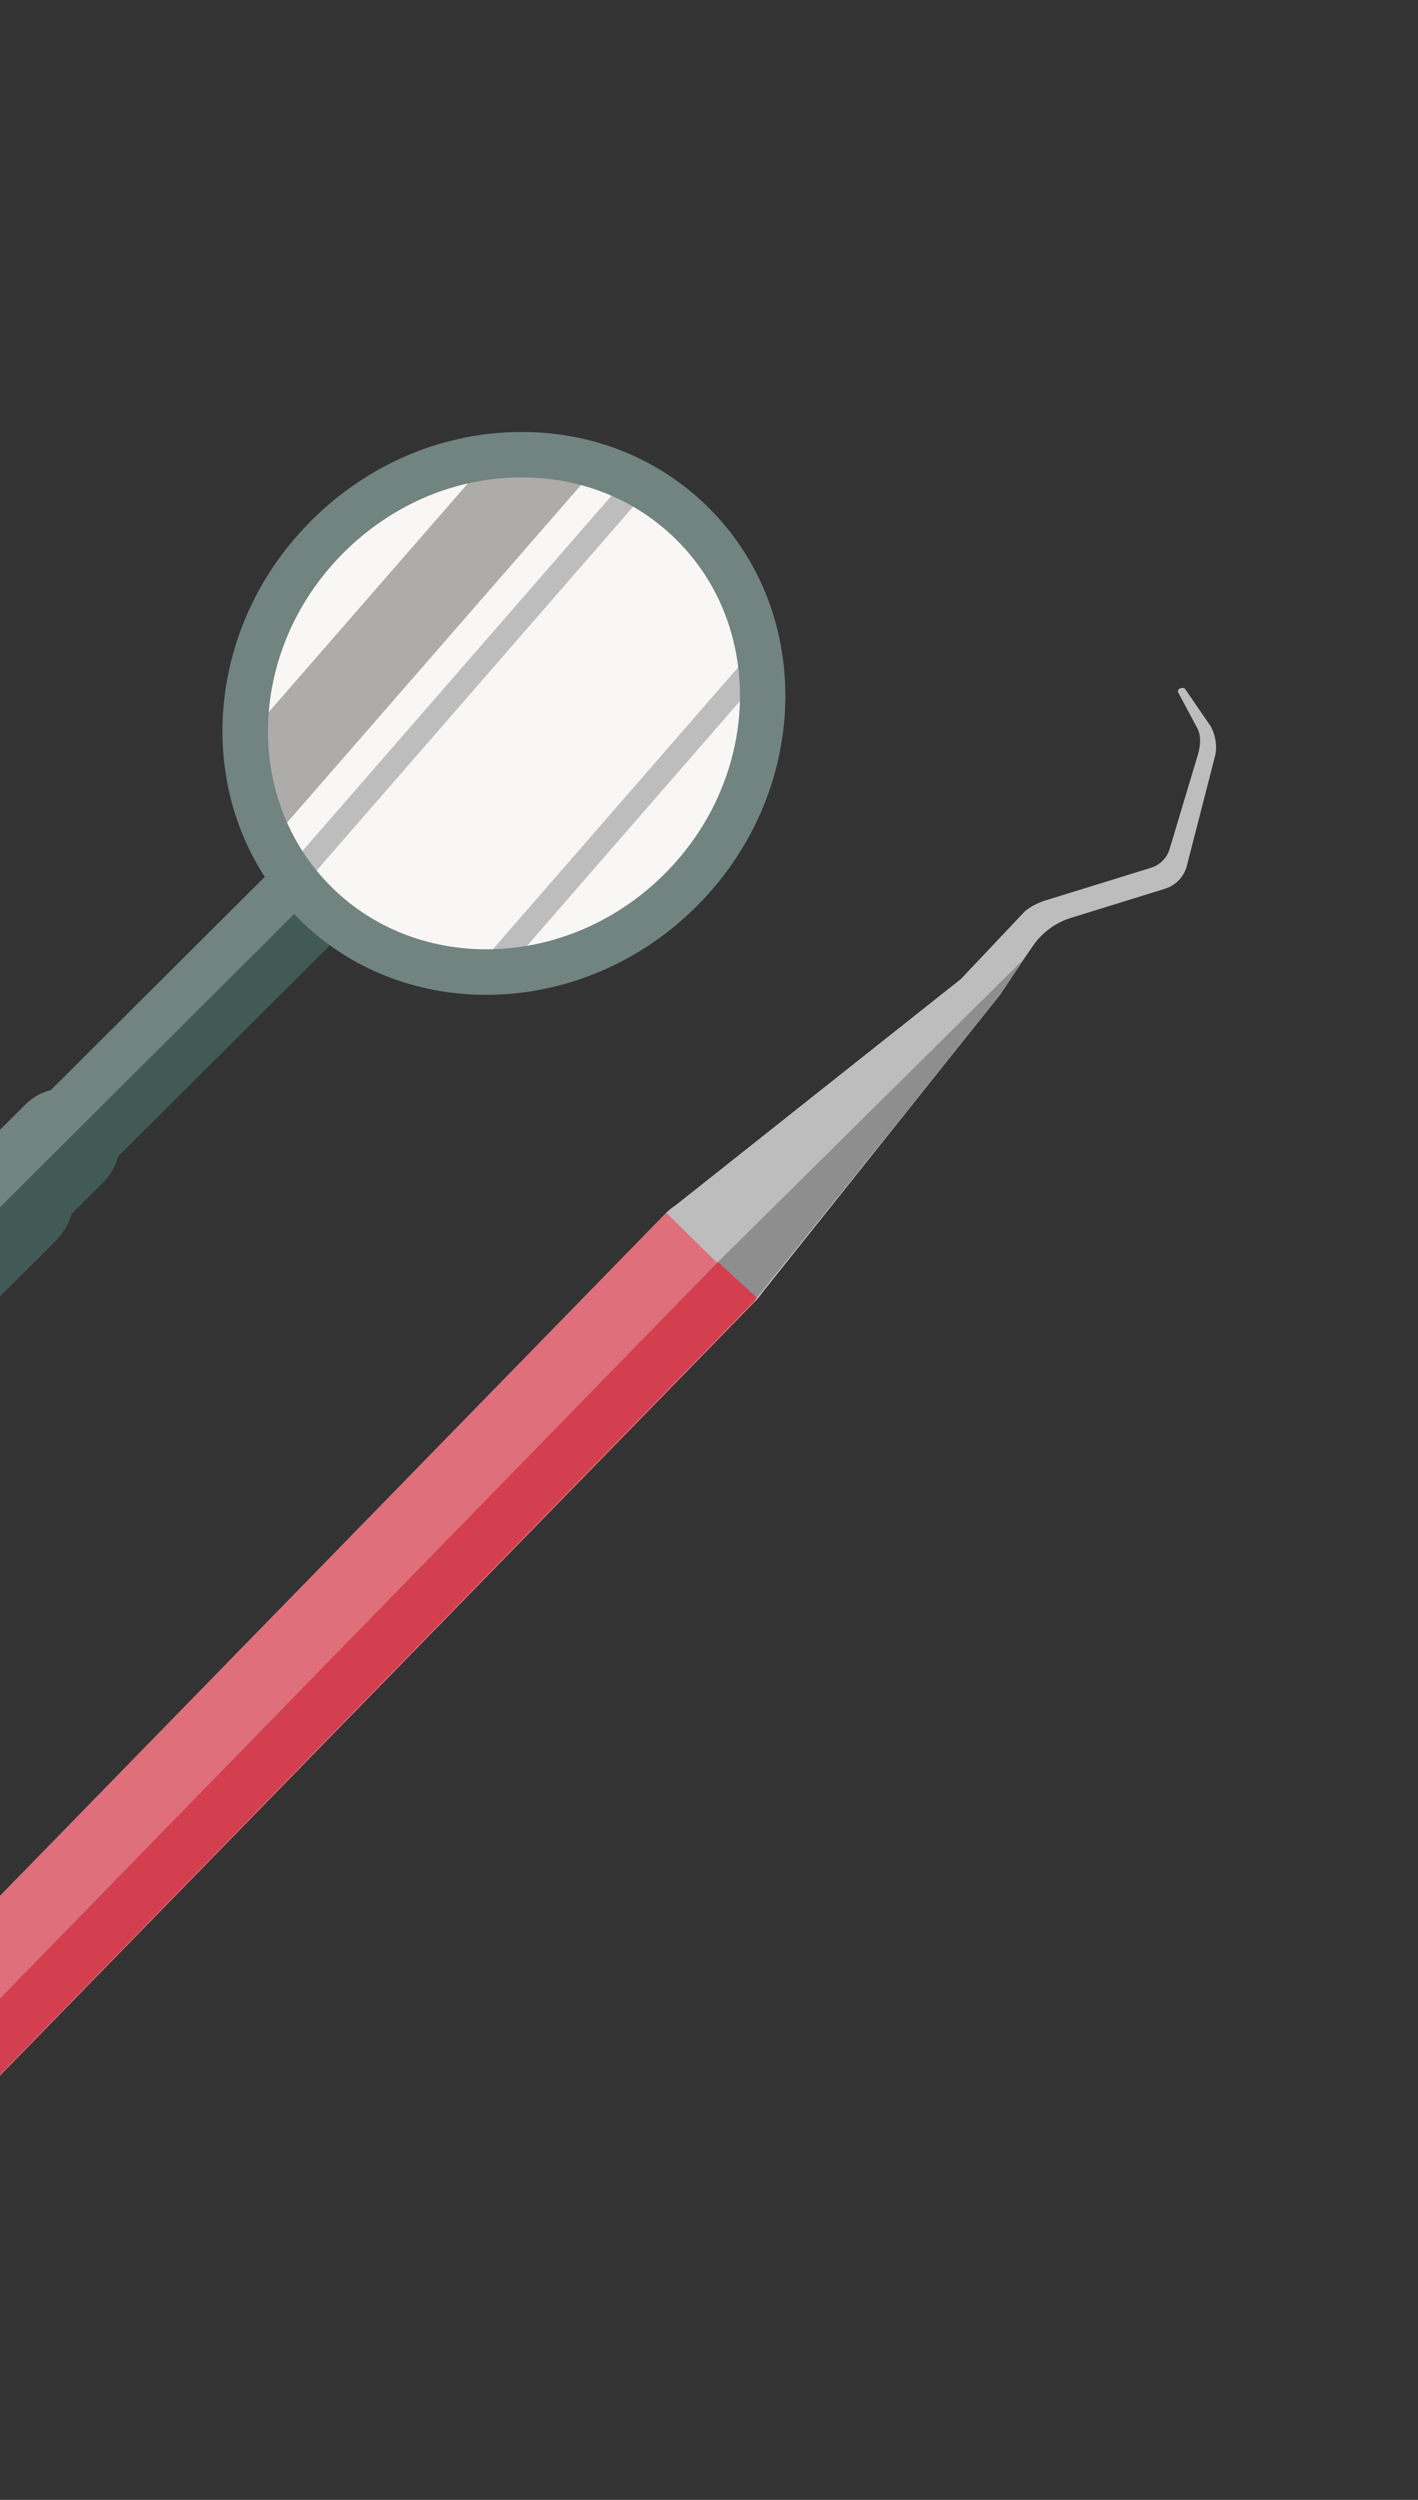 <svg xmlns="http://www.w3.org/2000/svg" xmlns:xlink="http://www.w3.org/1999/xlink" id="Layer_1" x="0px" y="0px" width="236px" height="416px" viewBox="0 25.5 236 416" xml:space="preserve"><rect x="0" y="25.5" width="236" height="416" fill="#333333" stroke="none"/><path fill="#71847F" d="M-1.005,214.512l5.249-5.227c1.211-1.204,2.674-2.001,4.219-2.39l49.32-49.145  c3.073-3.054,8.04-3.054,11.094,0c3.055,3.055,3.055,8.04,0,11.094l-49.303,49.128c-0.387,1.564-1.193,3.044-2.418,4.263  l-5.27,5.247c-0.474,1.646-1.359,3.199-2.657,4.497L-148.167,388.83c-2.042,2.023-4.703,3.055-7.383,3.055  c-2.68,0-5.36-1.031-7.402-3.072c-4.067-4.087-4.067-10.701,0.018-14.786L-5.539,217.174C-4.231,215.867-2.665,214.98-1.005,214.512  z"></path><path fill="#425A55" d="M68.877,157.75c3.054,3.055,3.054,8.04,0,11.094l-49.304,49.128c-0.387,1.564-1.193,3.044-2.418,4.263  l-5.27,5.247c-0.474,1.646-1.359,3.199-2.657,4.497L-148.167,388.83c-2.042,2.023-4.703,3.055-7.383,3.055  c-2.68,0-5.36-1.031-7.402-3.072L68.877,157.75z"></path><path fill="#F8F7F5" d="M111.834,173.672c17.411-17.351,18.385-44.604,2.174-60.872c-16.211-16.267-43.468-15.389-60.879,1.961  s-18.384,44.604-2.173,60.872C67.167,191.9,94.423,191.022,111.834,173.672z"></path><path fill="#ADACAA" d="M81.738,101.5L40.375,149l5.125,16.001L99.492,103L81.738,101.5z"></path><path fill="#BDBDBD" d="M104.5,104.851L47.392,170.5l3.108,2.394l56.886-65.394L104.5,104.851z"></path><path fill="#BDBDBD" d="M125.932,133l-46.976,54h5.191l42.624-49L125.932,133z"></path><path fill="#71847F" d="M80.908,191.051c-11.506,0-22.788-4.216-31.258-12.724c-17.653-17.728-16.679-47.43,2.192-66.226  c9.107-9.07,20.988-14.299,33.45-14.692c12.575-0.412,24.211,4.123,32.794,12.724c17.653,17.709,16.679,47.43-2.192,66.226  c-9.801,9.764-22.525,14.692-34.969,14.692H80.908z M86.83,104.942c-0.431,0-0.862,0-1.293,0.019  c-10.532,0.337-20.595,4.778-28.334,12.499c-15.91,15.854-16.884,40.759-2.174,55.507c14.711,14.748,39.616,13.868,55.526-1.986  c15.91-15.854,16.883-40.759,2.174-55.507c-6.803-6.822-15.948-10.532-25.88-10.532H86.83z"></path><path fill="#DE6F7B" d="M-16.839,383.806c-2.511-0.131-5.097-1.236-7.158-3.26c-4.123-4.048-4.591-10.251-1.068-13.887  l135.938-139.348c3.542-3.617,9.726-3.28,13.849,0.768s4.592,10.251,1.068,13.886l-135.938,139.35  C-11.911,383.113-14.347,383.938-16.839,383.806z"></path><path fill="#BDBDBD" d="M201.367,146.168l-4.18-6.09c-0.674-0.356-1.404,0.262-1.067,0.712l3.055,5.715  c0.769,1.275,0.638,2.98,0.243,4.404l-4.723,15.76c-0.43,1.556-1.611,2.774-3.148,3.242l-17.576,5.435  c-1.22,0.375-2.381,0.974-3.375,1.78l-10.662,11.281l-49.061,38.904l14.917,14.655l39.597-49.604l0.787-0.994  c0.188-0.243,0.318-0.506,0.412-0.749l5.359-7.758c1.519-2.193,3.729-3.823,6.277-4.61l15.668-4.854  c1.76-0.544,3.129-1.949,3.616-3.729l4.685-18.234c0.469-1.687,0.094-3.767-0.805-5.285L201.367,146.168z"></path><path fill="#8E8E8E" d="M170.5,185l-52,51.5l7,5.5l41-51L170.5,185z"></path><path fill="#D33F4E" d="M-16.5,375l136-139.5l6.5,6l-136.5,140"></path></svg>